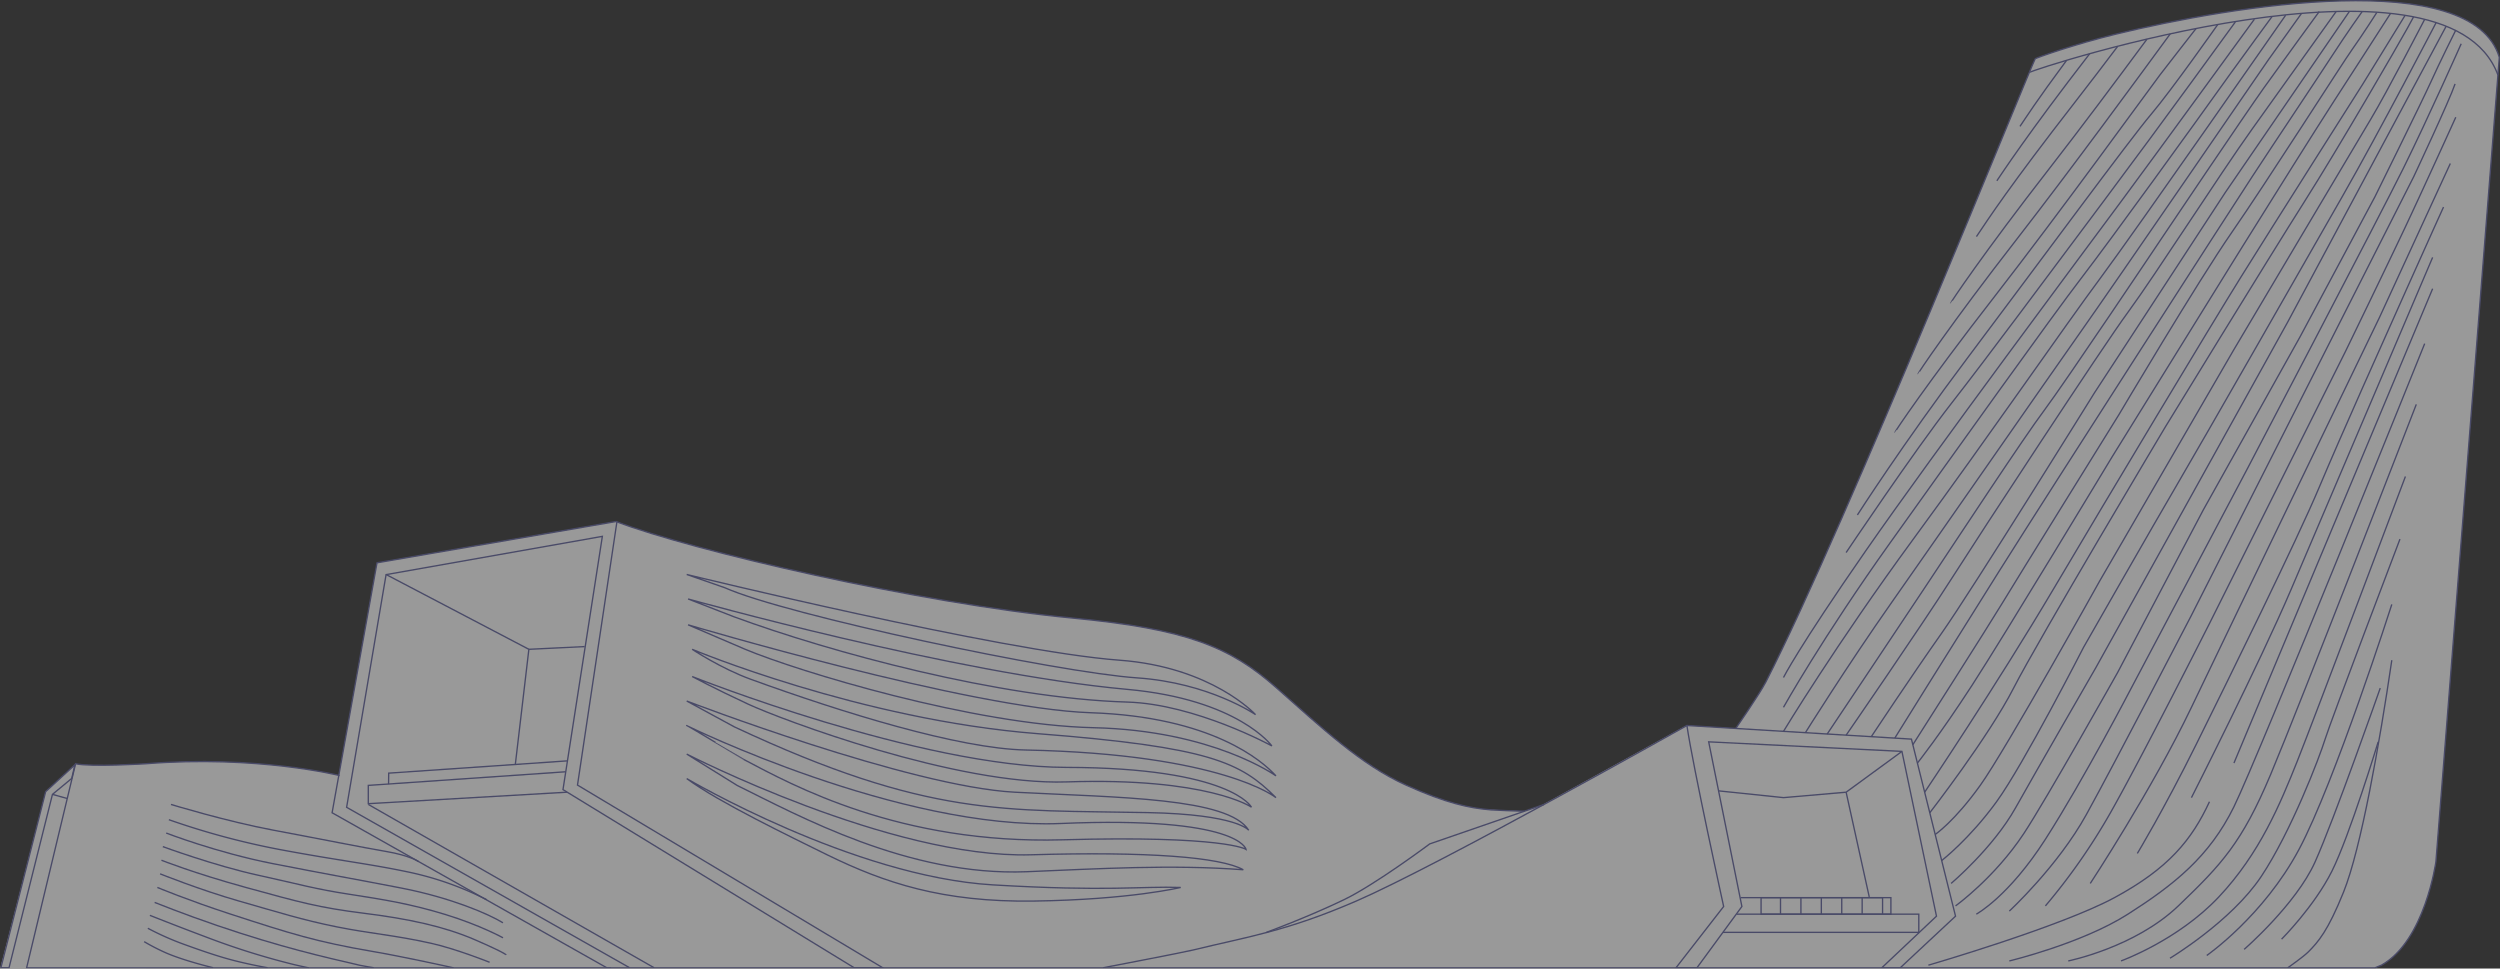 <svg xmlns="http://www.w3.org/2000/svg" xmlns:xlink="http://www.w3.org/1999/xlink" width="1837.149" height="711.759" viewBox="0 0 1837.149 711.759">
  <rect x="0" y="0" width="1837.149" height="711.759" fill="#333333" stroke="none"/>
  <defs>
    <clipPath id="clip-path">
      <rect id="Rectangle_12556" data-name="Rectangle 12556" width="1837.149" height="711.759" fill="none"/>
    </clipPath>
    <clipPath id="clip-path-2">
      <rect id="Rectangle_12557" data-name="Rectangle 12557" width="95.402" height="12.129" transform="translate(1294.143 659.65)" fill="none"/>
    </clipPath>
  </defs>
  <g id="Group_9971" data-name="Group 9971" opacity="0.5">
    <g id="Group_9965" data-name="Group 9965">
      <g id="Group_9964" data-name="Group 9964" clip-path="url(#clip-path)">
        <path id="Path_29103" data-name="Path 29103" d="M.143,711.65l33.4-129.891,21.5-19.744s.708-.712.815-.69c11.9,2.39,51.185-.066,51.185-.066,77.443-6.139,135.7,7.046,141.936,8.531l28.064-156.2,175.667-30.333c.2.078.424.159.63.238l.036-.238v.251c56.473,21.466,223.178,60.06,334.265,70.64,84,8,116,21,150,51,34.037,30.033,62.6,57.029,96,72,26.357,11.815,42.727,15.973,57.571,17.586l28.781,1.464,13.148-4.55L1238,533.833l1.647-.683,36.593,2.218-.593-.218s17.379-24.992,22-34c59-115,196-456,198-458,.516-.516,27.736-10.366,59-18,86-21,262-50,282,17L1835.622,55.1l.021.052h-.025l-45.573,578.109s-8,58-40,76l-4.9,2H446.045l-.057-.032-426.845.423Z" fill="#fff"/>
        <path id="Path_29104" data-name="Path 29104" d="M55.045,562.015l-21.5,19.744L.643,711.15h6l31.9-127.391,14.149-11.717Z" fill="none" stroke="#60629e" stroke-width="1"/>
        <path id="Path_29105" data-name="Path 29105" d="M416.643,559.15l-131,9-.1,8.109" fill="none" stroke="#60629e" stroke-width="1"/>
        <path id="Path_29106" data-name="Path 29106" d="M415.643,567.15l-145,10v13.442l146-8.442" fill="none" stroke="#60629e" stroke-width="1"/>
        <path id="Path_29107" data-name="Path 29107" d="M453.378,383.259l-29,193.667L648.643,711.15h-21L413.712,580.259,442.643,394.15,283.712,422.259l-29,171L462.643,711.15" fill="none" stroke="#60629e" stroke-width="1"/>
        <path id="Path_29108" data-name="Path 29108" d="M249.545,569.926s-60.5-15.167-142.5-8.667c0,0-40,2.5-51.5,0l-36,150h429.5" fill="none" stroke="#60629e" stroke-width="1"/>
        <path id="Path_29109" data-name="Path 29109" d="M1120.261,596.139c-6.658-.189-20.415-.658-24.618-.989-16.09-1.269-33-5-62-18-33.4-14.971-61.963-41.968-96-72-34-30-66-43-150-51-111.516-10.621-279.1-49.476-334.931-70.891L277.045,413.592l-33,183.667,202,114h1299.1l4.9-2c32-18,40-76,40-76l46.6-591.109c-20-67-196-38-282-17-31.263,7.634-58.484,17.484-59,18-2,2-139,343-198,458-4.621,9.008-22,34-22,34" fill="none" stroke="#60629e" stroke-width="1"/>
        <path id="Path_29110" data-name="Path 29110" d="M1491.643,53.15c2.029-2.306,306-101,344,2" fill="none" stroke="#60629e" stroke-width="1"/>
        <path id="Path_29111" data-name="Path 29111" d="M1239.643,533.15c4.5,30.5,27,133,27,133l-35,45h15.4l33-45-24.4-121,142,7,25.4,121.109-40.278,38h13.564l40.714-38-32.4-130.109-165-10s-183,103-243,129c-51.334,22.245-79,26-120,36-7.749,1.89-66,13-66,13" fill="none" stroke="#60629e" stroke-width="1"/>
        <path id="Path_29112" data-name="Path 29112" d="M1397.545,552.259l-40.9,29.891-46,4-48-5" fill="none" stroke="#60629e" stroke-width="1"/>
        <line id="Line_1848" data-name="Line 1848" x2="17" y2="77" transform="translate(1356.643 582.15)" fill="none" stroke="#60629e" stroke-width="1"/>
        <path id="Path_29113" data-name="Path 29113" d="M1276.143,671.779h133.9V685.15h-143.9" fill="none" stroke="#60629e" stroke-width="1"/>
        <line id="Line_1849" data-name="Line 1849" x2="105" y2="55" transform="translate(283.643 422.15)" fill="none" stroke="#60629e" stroke-width="1"/>
        <path id="Path_29114" data-name="Path 29114" d="M429.643,475.15l-41,2-10,85" fill="none" stroke="#60629e" stroke-width="1"/>
        <line id="Line_1850" data-name="Line 1850" x2="210" y2="120" transform="translate(270.643 591.15)" fill="none" stroke="#60629e" stroke-width="1"/>
        <line id="Line_1851" data-name="Line 1851" x2="10.75" y2="3" transform="translate(38.545 583.759)" fill="none" stroke="#60629e" stroke-width="1"/>
        <path id="Path_29115" data-name="Path 29115" d="M504.643,422.15s231.028,56.605,318,63c68,5,100,40,100,40s-33.971-23.405-87-27c-59-4-258.264-46.225-302.931-66.225Z" fill="none" stroke="#60629e" stroke-width="1"/>
        <path id="Path_29116" data-name="Path 29116" d="M505.643,440.15s196,55,322.736,66.442c81.533,7.361,106.264,41.558,106.264,41.558s-56.119-30.74-106.264-32.225c-93.736-2.775-218.334-36.666-289-62.666Z" fill="none" stroke="#60629e" stroke-width="1"/>
        <path id="Path_29117" data-name="Path 29117" d="M505.643,459.15s206.9,61.609,295.9,64.609,126.1,35.391,136.1,46.391c0,0-46.1-33.391-134.1-35.391S586.18,493.3,547.643,477.15C539.285,473.647,505.643,459.15,505.643,459.15Z" fill="none" stroke="#60629e" stroke-width="1"/>
        <path id="Path_29118" data-name="Path 29118" d="M508.643,477.15s123.535,51.807,254,62c126.6,9.891,149,21,175,47,0,0-39-32-184-35-49.03-1.014-134.538-27.468-202-52C529.643,491.15,508.643,477.15,508.643,477.15Z" fill="none" stroke="#60629e" stroke-width="1"/>
        <path id="Path_29119" data-name="Path 29119" d="M508.643,497.15S675.7,563.726,783.712,563.926c120.931.224,135.931,29.224,135.931,29.224s-32-22-135.931-18.557c-80.634,2.671-209.334-45.667-234.334-57.334S508.643,497.15,508.643,497.15Z" fill="none" stroke="#60629e" stroke-width="1"/>
        <path id="Path_29120" data-name="Path 29120" d="M504.643,515.15s164,63,241,67,157,4,172,28c0,0-8.178-11.683-74-13-105.4-2.109-161,4-304-63Z" fill="none" stroke="#60629e" stroke-width="1"/>
        <path id="Path_29121" data-name="Path 29121" d="M504.643,533.15c-.667,0,157,77,275,72,131.277-5.563,136,19,136,19s-15.667-10.333-135-7-198-40-234-59C546.642,558.15,505.309,533.15,504.643,533.15Z" fill="none" stroke="#60629e" stroke-width="1"/>
        <path id="Path_29122" data-name="Path 29122" d="M504.643,554.15s150,77,253,74c85.557-2.492,139.333,1.667,156,11-52.814-3.98-106.345-.719-159.265,1.442-86.665,3.54-168.069-41.442-212.735-63.442Z" fill="none" stroke="#60629e" stroke-width="1"/>
        <path id="Path_29123" data-name="Path 29123" d="M504.643,572.15s122,72,224.9,78.109c85.089,5.052,109.1.891,138.1,1.891,0,0-37,9-108,10-67.06.945-109.6-13.391-151.6-33.891C581.627,615.177,528.349,589.674,504.643,572.15Z" fill="none" stroke="#60629e" stroke-width="1"/>
        <line id="Line_1852" data-name="Line 1852" x2="104.402" transform="translate(1279.143 659.65)" fill="none" stroke="#60629e" stroke-width="1"/>
      </g>
    </g>
    <g id="Group_9967" data-name="Group 9967">
      <g id="Group_9966" data-name="Group 9966" clip-path="url(#clip-path-2)">
        <line id="Line_1853" data-name="Line 1853" y2="12.129" transform="translate(1308.424 659.65)" fill="none" stroke="#60629e" stroke-width="1"/>
        <line id="Line_1854" data-name="Line 1854" y2="12.129" transform="translate(1323.424 659.65)" fill="none" stroke="#60629e" stroke-width="1"/>
        <line id="Line_1855" data-name="Line 1855" y2="12.129" transform="translate(1338.424 659.65)" fill="none" stroke="#60629e" stroke-width="1"/>
        <line id="Line_1856" data-name="Line 1856" y2="12.129" transform="translate(1353.424 659.65)" fill="none" stroke="#60629e" stroke-width="1"/>
        <line id="Line_1857" data-name="Line 1857" y2="12.129" transform="translate(1368.424 659.65)" fill="none" stroke="#60629e" stroke-width="1"/>
        <line id="Line_1858" data-name="Line 1858" y2="12.129" transform="translate(1383.424 659.65)" fill="none" stroke="#60629e" stroke-width="1"/>
      </g>
    </g>
    <g id="Group_9969" data-name="Group 9969">
      <g id="Group_9968" data-name="Group 9968" clip-path="url(#clip-path)">
        <rect id="Rectangle_12558" data-name="Rectangle 12558" width="95.402" height="12.129" transform="translate(1294.143 659.65)" fill="none" stroke="#60629e" stroke-width="1"/>
        <path id="Path_29124" data-name="Path 29124" d="M1417.1,709.259s96.848-28.109,136.7-49.609,56.847-42.5,69.847-70.5" fill="none" stroke="#60629e" stroke-width="1"/>
        <path id="Path_29125" data-name="Path 29125" d="M1649.143,697.65s38-33,52-64,48-128,48-128" fill="none" stroke="#60629e" stroke-width="1"/>
        <path id="Path_29126" data-name="Path 29126" d="M1676.643,690.15s24-24,37-50,34-95,34-95" fill="none" stroke="#60629e" stroke-width="1"/>
        <path id="Path_29127" data-name="Path 29127" d="M1621.643,702.15s41.609-28.891,67.8-77.945,68.2-180.055,68.2-180.055" fill="none" stroke="#60629e" stroke-width="1"/>
        <path id="Path_29128" data-name="Path 29128" d="M1594.643,704.15s45-27,67-60,43-88,47-101,55-147,55-147" fill="none" stroke="#60629e" stroke-width="1"/>
        <path id="Path_29129" data-name="Path 29129" d="M1558.643,706.15s41.7-15,71.848-47,45.152-68.435,57.652-99.717,79.5-209.283,79.5-209.283" fill="none" stroke="#60629e" stroke-width="1"/>
        <path id="Path_29130" data-name="Path 29130" d="M1519.882,706.15s48.978-9.871,80.87-40.435,46.76-46.456,67.826-96.51S1775.643,297.15,1775.643,297.15" fill="none" stroke="#60629e" stroke-width="1"/>
        <path id="Path_29131" data-name="Path 29131" d="M1476.578,706.15s53.2-12.742,87.13-34.371,59.935-42.281,77.935-78.955,140.152-340.3,140.152-340.3" fill="none" stroke="#60629e" stroke-width="1"/>
        <line id="Line_1859" data-name="Line 1859" y1="348.587" x2="146" transform="translate(1641.643 212.15)" fill="none" stroke="#60629e" stroke-width="1"/>
        <path id="Path_29132" data-name="Path 29132" d="M1610.4,586.15s50.239-99,73.239-153,104-244,104-244" fill="none" stroke="#60629e" stroke-width="1"/>
        <path id="Path_29133" data-name="Path 29133" d="M1536.056,649.2s45.609-69.294,74.348-129.424,138.239-286.631,138.239-286.631l52-113" fill="none" stroke="#60629e" stroke-width="1"/>
        <path id="Path_29134" data-name="Path 29134" d="M1476.578,669.519s35.565-32.87,56.565-70.87,77.261-146.5,77.261-146.5l163.239-322.108s26.5-56.392,30.5-68.392" fill="none" stroke="#60629e" stroke-width="1"/>
        <path id="Path_29135" data-name="Path 29135" d="M1437.045,665.715s28.6-20.565,50.1-53.065c16.552-25.02,69-118.434,69-118.434l63-119.566,71-127,55-102.869s35.3-71.421,41-84.131c6.5-14.5,18.5-38.5,18.5-38.5" fill="none" stroke="#60629e" stroke-width="1"/>
        <path id="Path_29136" data-name="Path 29136" d="M1433.8,649.2s30.848-26.055,47.348-55.555c13.815-24.7,59-103,59-103l141-254,116.5-217.5" fill="none" stroke="#60629e" stroke-width="1"/>
        <path id="Path_29137" data-name="Path 29137" d="M1452.317,671.779s23.742-12.839,50.826-55.129c28.5-44.5,63.044-111,63.044-111l84.652-159.968s99.078-189.143,115.3-222.032c18.5-37.5,42.5-91.5,42.5-91.5" fill="none" stroke="#60629e" stroke-width="1"/>
        <path id="Path_29138" data-name="Path 29138" d="M1426.865,632.381s20.365-15.731,40.322-43.231,63.956-113.5,63.956-113.5,52.174-91.392,69.087-120.2,92.913-161.8,120.913-210.8S1790.216,16.6,1790.216,16.6" fill="none" stroke="#60629e" stroke-width="1"/>
        <path id="Path_29139" data-name="Path 29139" d="M1422.095,613.227s14.135-9.577,33.092-36.077,87.956-150.5,87.956-150.5l98.5-169.826s88.5-149.174,100.5-169.174S1781.8,14.19,1781.8,14.19" fill="none" stroke="#60629e" stroke-width="1"/>
        <path id="Path_29140" data-name="Path 29140" d="M1418.119,597.263s43.154-55.614,61.589-91.614S1591.23,313.708,1591.23,313.708s75.913-124.059,101.913-165.059,68.587-114.656,76-128c2.5-4.5,4.5-8.281,4.5-8.281" fill="none" stroke="#60629e" stroke-width="1"/>
        <path id="Path_29141" data-name="Path 29141" d="M1414.355,582.15s52.788-78.5,94.788-149.5,115.239-193.087,137.619-229.043S1736.4,61.65,1736.4,61.65l31.015-50.388" fill="none" stroke="#60629e" stroke-width="1"/>
        <path id="Path_29142" data-name="Path 29142" d="M1409.023,560.737s16.12-20.087,40.12-57.087,103-168,103-168L1640.361,193.3s5.754-9.372,44.782-71.652c23.5-37.5,38.5-60.5,49.5-77.5s22.074-34.313,22.074-34.313" fill="none" stroke="#60629e" stroke-width="1"/>
        <path id="Path_29143" data-name="Path 29143" d="M1405.666,547.259s56.477-88.609,65.477-103.609,86-139,86-139,58-98,83-134c25.418-36.6,81.056-124.079,88.5-134.5,7.5-10.5,18-27,18-27" fill="none" stroke="#60629e" stroke-width="1"/>
        <path id="Path_29144" data-name="Path 29144" d="M1392.4,542.408s37.747-60.758,76.747-122.758,169-264,186-290,47.91-72.134,58.5-88.5c11-17,22.239-32.692,22.239-32.692" fill="none" stroke="#60629e" stroke-width="1"/>
        <path id="Path_29145" data-name="Path 29145" d="M1375.12,541.361s29.467-44.493,51.745-76.1S1539.143,288.65,1539.143,288.65l96-147,91.5-133.5" fill="none" stroke="#60629e" stroke-width="1"/>
        <path id="Path_29146" data-name="Path 29146" d="M1356.643,540.241s54.8-79.417,77.152-114.5,110.341-169.565,130.344-196.826,66-99.261,91-134.261,61.7-86.329,61.7-86.329" fill="none" stroke="#60629e" stroke-width="1"/>
        <path id="Path_29147" data-name="Path 29147" d="M1342.717,539.4s44.851-67.051,71.638-107.4,72.788-110.348,87.788-130.348,86-126,86-126,62-92.174,75.5-111.087,40.674-56.105,40.674-56.105" fill="none" stroke="#60629e" stroke-width="1"/>
        <path id="Path_29148" data-name="Path 29148" d="M1326.685,538.425s30.458-48.775,63.458-95.775,115-165,139-199,138-200,138-200l24.166-33.814" fill="none" stroke="#60629e" stroke-width="1"/>
        <path id="Path_29149" data-name="Path 29149" d="M1310.606,537.451s38.584-63.8,95.061-140.8,111.976-157.5,137.976-192.5,136-193,136-193" fill="none" stroke="#60629e" stroke-width="1"/>
        <path id="Path_29150" data-name="Path 29150" d="M1310.606,519.78s28.537-51.13,78.537-121.13,117.98-165.126,140.5-194.5c23-30,81.732-111.3,108.674-149,7.734-10.821,31.326-43,31.326-43" fill="none" stroke="#60629e" stroke-width="1"/>
        <path id="Path_29151" data-name="Path 29151" d="M1310.606,497.867s10.537-21.217,60.537-93.217,162.132-222.23,187.5-256.5c28.5-38.5,98-134,98-134" fill="none" stroke="#60629e" stroke-width="1"/>
        <path id="Path_29152" data-name="Path 29152" d="M1356.643,406.041s49.8-74.279,77.152-109.335,67.881-89.769,111.848-148.556c44.5-59.5,97-132,97-132" fill="none" stroke="#60629e" stroke-width="1"/>
        <path id="Path_29153" data-name="Path 29153" d="M1364.926,378.427s32.884-51.49,81.217-115.777c51.5-68.5,119.245-160.544,134.5-178.5s49-66,49-66" fill="none" stroke="#60629e" stroke-width="1"/>
        <path id="Path_29154" data-name="Path 29154" d="M1392.4,317.867c-.253-.217,23.747-36.217,72.747-99.217s117.087-157,122.043-163.5,26.6-34.2,26.6-34.2" fill="none" stroke="#60629e" stroke-width="1"/>
        <path id="Path_29155" data-name="Path 29155" d="M1409.4,274.867c-.253-.217,23.747-36.217,72.747-99.217,39.537-50.835,91.5-121.852,112.7-150.8" fill="none" stroke="#60629e" stroke-width="1"/>
        <path id="Path_29156" data-name="Path 29156" d="M1433.4,222.867c-.253-.217,23.747-36.217,72.747-99.217,22.478-28.9,48.972-64.325,71.547-94.833" fill="none" stroke="#60629e" stroke-width="1"/>
        <path id="Path_29157" data-name="Path 29157" d="M1452.4,173.867c9.247-13.717,23.747-36.217,72.747-99.217,9.79-12.588,20.342-26.413,31-40.53" fill="none" stroke="#60629e" stroke-width="1"/>
        <path id="Path_29158" data-name="Path 29158" d="M1467.4,132.867c3.247-4.717,22.278-34.014,68.25-93.421" fill="none" stroke="#60629e" stroke-width="1"/>
        <path id="Path_29159" data-name="Path 29159" d="M1484.4,92.867c5.247-7.717,11.171-17.3,34.281-48.564" fill="none" stroke="#60629e" stroke-width="1"/>
        <path id="Path_29160" data-name="Path 29160" d="M1503.09,665.715a449.483,449.483,0,0,0,47.791-68.451c22.762-40.114,72.762-139.048,72.762-139.048l100-200.066s30.335-62.521,43.775-91c13.225-28.021,37.225-81,37.225-81" fill="none" stroke="#60629e" stroke-width="1"/>
        <path id="Path_29161" data-name="Path 29161" d="M1570.643,627.15s19.287-31.782,43.144-79.891,74.2-150.326,90.53-189.218,47.643-108.6,64.326-145.891c17-38,27-60,27-60" fill="none" stroke="#60629e" stroke-width="1"/>
        <path id="Path_29162" data-name="Path 29162" d="M1757.643,485.15c-9,61-22.575,138.469-35.5,170.5-11.5,28.5-18.5,36.5-26,44-3.359,3.359-15.043,11.609-15.043,11.609" fill="none" stroke="#60629e" stroke-width="1"/>
        <path id="Path_29163" data-name="Path 29163" d="M930.643,685.15s30-11,57-24c22.971-11.06,63-41,63-41l84-29" fill="none" stroke="#60629e" stroke-width="1"/>
        <path id="Path_29164" data-name="Path 29164" d="M125.643,591.15s40.848,12.5,75.674,19,64.826,12.587,82.326,15.543,24.073,7.5,24.073,7.5" fill="none" stroke="#60629e" stroke-width="1"/>
        <path id="Path_29165" data-name="Path 29165" d="M124.094,602.36a564.133,564.133,0,0,0,80.744,21.79c45.305,8.5,66.305,10.5,96.805,17a231.526,231.526,0,0,1,56,20" fill="none" stroke="#60629e" stroke-width="1"/>
        <path id="Path_29166" data-name="Path 29166" d="M122.143,612.171s37,14.344,78,22.411,59,11.068,95,18.068,63.9,18.956,74.451,25.478" fill="none" stroke="#60629e" stroke-width="1"/>
        <path id="Path_29167" data-name="Path 29167" d="M119.643,622.15s38,14,70,21,41,10,67,14c25.024,3.85,45,7,71,15,25.4,7.814,42,17,42,17" fill="none" stroke="#60629e" stroke-width="1"/>
        <path id="Path_29168" data-name="Path 29168" d="M118.643,632.15s23.408,9.387,62,20c40,11,53.718,14.84,87,19,32,4,58.5,9.5,81.5,19.5s22.783,11.109,22.783,11.109" fill="none" stroke="#60629e" stroke-width="1"/>
        <path id="Path_29169" data-name="Path 29169" d="M117.643,642.15s29.433,11.838,58,20c28,8,47,14,72,19,24.826,4.965,42,6,69,12,18.522,4.116,43.152,14,43.152,14" fill="none" stroke="#60629e" stroke-width="1"/>
        <path id="Path_29170" data-name="Path 29170" d="M115.643,652.15s22.138,9.281,53.5,19.5c44.5,14.5,63.5,20.5,104.5,27.5,21.279,3.633,54.068,10.838,54.068,10.838l5.671,1.271" fill="none" stroke="#60629e" stroke-width="1"/>
        <path id="Path_29171" data-name="Path 29171" d="M113.643,663.15s21.152,8.541,46,17c47,16,78,23,104.675,29.174,2.553.59,10.32,1.826,10.32,1.826" fill="none" stroke="#60629e" stroke-width="1"/>
        <path id="Path_29172" data-name="Path 29172" d="M110.143,672.65s19.653,7.822,41.478,16a545.84,545.84,0,0,0,64.352,20.167c2.73.667,10.974,2.442,10.974,2.442" fill="none" stroke="#60629e" stroke-width="1"/>
        <path id="Path_29173" data-name="Path 29173" d="M108.643,682.15a208.582,208.582,0,0,0,28.5,12.5c23.5,8.5,33.151,10.978,44.5,13.5,9,2,15,3,15,3" fill="none" stroke="#60629e" stroke-width="1"/>
        <path id="Path_29174" data-name="Path 29174" d="M105.95,691.986a151.077,151.077,0,0,0,16.193,8.316c13.5,5.847,34.5,10.847,34.5,10.847" fill="none" stroke="#60629e" stroke-width="1"/>
      </g>
    </g>
  </g>
</svg>
